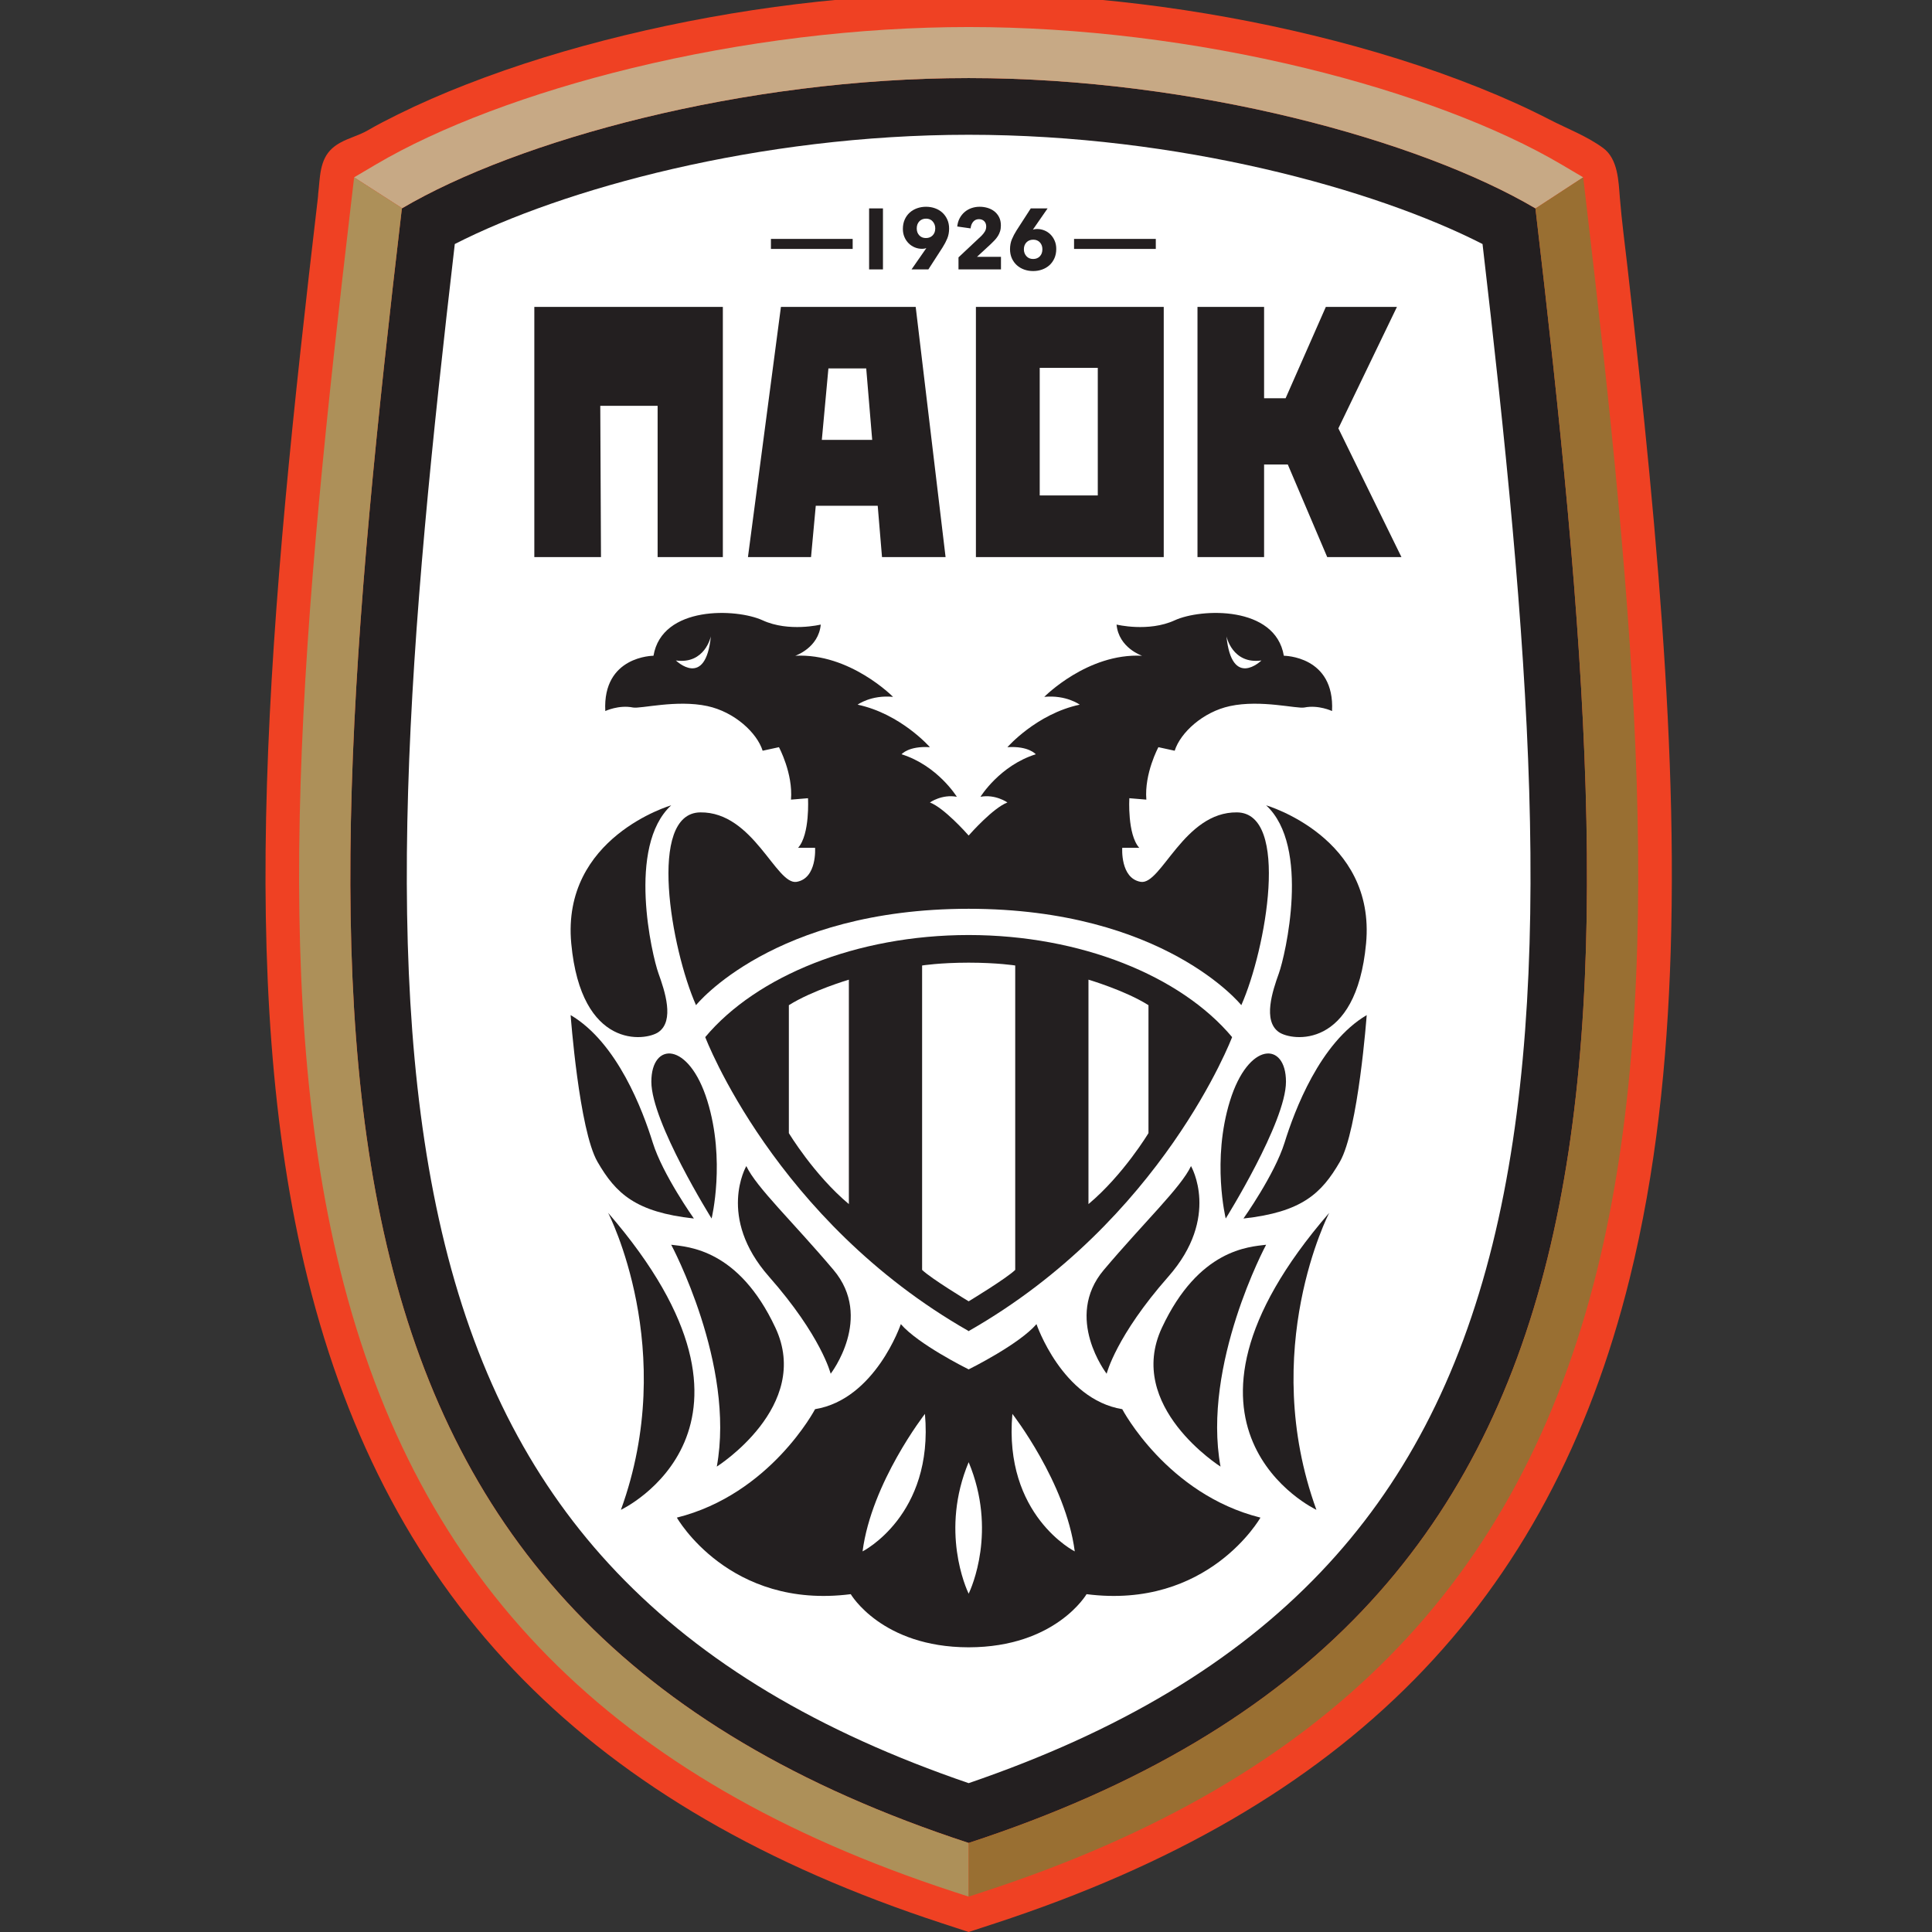 <?xml version="1.0" encoding="utf-8"?>
<!-- Generator: Adobe Illustrator 28.0.0, SVG Export Plug-In . SVG Version: 6.00 Build 0)  -->
<svg version="1.1" id="Capa_1" xmlns="http://www.w3.org/2000/svg" xmlns:xlink="http://www.w3.org/1999/xlink" x="0px" y="0px"
	 viewBox="0 0 296.4 296.4" style="enable-background:new 0 0 296.4 296.4;" xml:space="preserve">
<rect x="0" y="0" width="296.4" height="296.4" fill="#333333" stroke="none"/>
<style type="text/css">
	.st0{fill:#996F32;}
	.st1{fill:#EF4123;}
	.st2{fill:#FFFFFF;}
	.st3{fill:#231F20;}
	.st4{fill:#C7A985;}
	.st5{fill:#AD9059;}
</style>
<g id="g16">
	<g>
		<path class="st0" d="M243.34,31.059l-0.453-3.856l-7.321,4.783c15.222,129.641,18.698,216.174-86.958,250.751v0
			C42.95,248.159,46.43,161.62,61.653,31.972c0.014-0.009,0.03-0.018,0.045-0.026l0,0c17.686-10.419,52.297-19.969,86.91-19.969
			c34.642,0,69.283,9.566,86.955,19.995c0.001,0.004,0.001,0.008,0.002,0.013l7.321-4.782l-3.344-1.973
			c-9.725-5.739-23.662-10.985-39.244-14.773c-16.976-4.127-34.849-6.308-51.691-6.308c-16.841,0-34.715,2.182-51.69,6.308
			c-15.582,3.789-29.52,9.035-39.244,14.773l-3.344,1.973l-0.001,0.004l0.471,0.303l-0.471-0.303l-0.453,3.851
			c-7.433,63.305-12.69,119.327-1.677,163.828c11.856,47.91,41.716,78.19,93.973,95.291l2.434,0.797v0l2.435-0.797
			c52.256-17.101,82.117-47.38,93.973-95.291C256.03,150.385,250.772,94.364,243.34,31.059z"/>
		<path class="st1" d="M148.608,296.4l-4.039-1.322c-54.109-17.708-85.05-49.15-97.375-98.952
			c-11.221-45.342-5.932-101.854,1.561-165.669c0,0,0.077-0.656,0.054-0.67c0.31-2.481,0.157-5.258,2.183-7.054
			c0.37-0.328,0.783-0.607,1.216-0.846c1.392-0.77,2.851-1.095,4.234-1.9c1.486-0.866,3.028-1.648,4.568-2.412
			c3.389-1.68,6.865-3.185,10.387-4.563C79.304,9.919,87.454,7.45,95.7,5.445c17.369-4.222,35.664-6.454,52.908-6.454
			c17.245,0,35.541,2.232,52.908,6.454c8.693,2.113,17.283,4.739,25.587,8.076c3.613,1.452,7.175,3.042,10.636,4.829
			c2.737,1.414,5.702,2.519,8.202,4.352c2.292,1.681,2.365,5.093,2.573,7.654c0.285,3.515,0.748,6.961,1.15,10.473
			c0.616,5.386,1.218,10.775,1.793,16.166c1.111,10.408,2.13,20.827,2.964,31.261c1.535,19.223,2.486,38.535,1.885,57.821
			c-0.524,16.818-2.236,33.689-6.284,50.049c-12.325,49.803-43.267,81.245-97.376,98.952L148.608,296.4z M66.47,35.175
			c-7.12,60.955-12.006,114.802-1.664,156.591c10.703,43.247,36.582,69.687,83.802,85.537
			c47.219-15.849,73.098-42.287,83.801-85.533c10.343-41.791,5.457-95.641-1.663-156.596c-16.482-8.914-48.217-18.04-82.138-18.04
			C114.697,17.134,82.947,26.265,66.47,35.175z"/>
	</g>
	<g id="g22" transform="translate(272.771,41.062)">
		<g id="path24">
			<path class="st2" d="M-124.162,237.094c-24.487-8.19-43.193-19.306-57.153-33.957c-13.185-13.837-22.158-30.924-27.433-52.237
				c-10.398-42.017-5.461-96.09,1.694-157.296c16.472-9.026,48.58-18.339,82.892-18.339c34.312,0,66.42,9.312,82.892,18.339
				c7.156,61.206,12.093,115.279,1.695,157.296c-5.275,21.313-14.248,38.4-27.433,52.237
				C-80.968,217.788-99.674,228.904-124.162,237.094"/>
		</g>
	</g>
	<g id="g26" transform="translate(272.771,522.757)">
		<g id="path28">
			<path class="st3" d="M-124.162-510.78c-34.641,0-69.282,9.566-86.955,19.995c-15.223,129.648-18.703,216.187,86.955,250.765
				c105.658-34.578,102.179-121.117,86.955-250.765C-54.88-501.214-89.521-510.78-124.162-510.78 M-124.162-502.081
				c32.241,0,62.371,8.345,78.836,16.762c6.962,59.843,11.624,112.681,1.528,153.478c-5.089,20.56-13.71,37.007-26.361,50.282
				c-13.196,13.85-30.883,24.455-54.004,32.366c-23.12-7.911-40.807-18.516-54.004-32.366
				c-12.649-13.275-21.272-29.722-26.359-50.282c-10.096-40.797-5.433-93.635,1.528-153.478
				C-186.533-493.737-156.402-502.081-124.162-502.081"/>
		</g>
	</g>
	<g id="g30" transform="translate(383.103,282.481)">
		<g id="path32">
			<path class="st3" d="M-173.526-137.73c1.522-16.31-15.332-21.203-15.332-21.203c6.85,6.307,2.936,23.052,1.957,25.77
				c-0.979,2.719-2.5,7.285,0,9.025C-184.905-122.75-175.049-121.419-173.526-137.73"/>
		</g>
	</g>
	<g id="g34" transform="translate(360.473,227.185)">
		<g id="path36">
			<path class="st3" d="M-163.401-51.88c-1.522,4.893-6.306,11.635-6.306,11.635c8.916-0.979,11.96-3.806,14.788-8.699
				c2.827-4.893,4.12-22.508,4.12-22.508C-157.988-67.212-161.879-56.773-163.401-51.88"/>
		</g>
	</g>
	<g id="g38" transform="translate(345.321,238.796)">
		<g id="path40">
			<path class="st3" d="M-156.622-69.906c-2.827,9.134-0.653,18.05-0.653,18.05s9.243-14.788,9.243-20.986
				C-148.033-79.039-153.795-79.039-156.622-69.906"/>
		</g>
	</g>
	<g id="g42" transform="translate(328.202,189.995)">
		<g id="path44">
			<path class="st3" d="M-148.963,5.862c8.047-9.134,3.48-16.963,3.48-16.963c-1.522,3.262-7.176,8.591-13.375,15.93
				c-6.198,7.339,0.435,15.929,0.435,15.929S-157.01,14.995-148.963,5.862"/>
		</g>
	</g>
	<g id="g46" transform="translate(326.431,175.827)">
		<g id="path48">
			<path class="st3" d="M-148.171,27.859c-5.654,12.07,8.988,21.312,8.988,21.312c-2.865-15.658,6.996-34.034,6.996-34.034
				C-134.796,15.463-142.516,15.789-148.171,27.859"/>
		</g>
	</g>
	<g id="g50" transform="translate(369.317,125.256)">
		<g id="path52">
			<path class="st3" d="M-167.359,106.375c-8.922-24.575,1.963-45.56,1.963-45.56C-193.993,93.87-167.359,106.375-167.359,106.375"
				/>
		</g>
	</g>
	<g id="g54" transform="translate(259.845,276.38)">
		<g id="path56">
			<path class="st3" d="M-118.379-128.258c0,0,2.705-0.432,7.143-0.435c4.438,0.003,7.143,0.435,7.143,0.435v46.702
				c-1.368,1.315-6.79,4.604-7.143,4.818c-0.353-0.214-5.775-3.503-7.143-4.818V-128.258z M-129.615-91.651
				c-5.364-4.495-9.206-10.891-9.206-10.891v-19.626c3.553-2.247,9.206-3.915,9.206-3.915V-91.651z M-92.856-126.083
				c0,0,5.653,1.667,9.206,3.915v19.626c0,0-3.843,6.397-9.206,10.891V-126.083z M-111.236-72.171
				c0.012,0.007,0.022,0.013,0.034,0.02v-0.04c29.742-16.967,40.383-45.08,40.383-45.08c-7.883-9.4-23.23-15.645-40.383-15.661
				v-0.002c-0.011,0-0.023,0.001-0.034,0.001c-0.011,0-0.023-0.001-0.034-0.001v0.002c-17.152,0.016-32.499,6.261-40.381,15.661
				c0,0,10.641,28.113,40.381,45.08v0.04C-111.258-72.157-111.248-72.164-111.236-72.171"/>
		</g>
	</g>
	<g id="g58" transform="translate(284.91,151.887)">
		<g id="path60">
			<path class="st3" d="M-129.594,65.028c0,0,8.191,10.511,9.569,21.095C-120.025,86.123-130.972,80.613-129.594,65.028
				 M-136.302,92.613c-0.397-0.83-4.391-9.66,0-20.178C-131.91,82.954-135.904,91.783-136.302,92.613 M-152.579,86.123
				c1.378-10.584,9.569-21.095,9.569-21.095C-141.632,80.613-152.579,86.123-152.579,86.123 M-112.739,64.303
				c-9.243-1.522-13.157-13.048-13.157-13.048c-2.652,3.077-10.047,6.765-10.406,6.943c-0.358-0.178-7.753-3.865-10.405-6.943
				c0,0-3.915,11.526-13.157,13.048c0,0-6.85,13.049-21.204,16.637c0,0,8.011,14.136,26.677,11.744c0,0,4.732,8.125,18.055,8.153
				v0.002c0.012,0,0.022-0.001,0.034-0.001c0.012,0,0.022,0.001,0.034,0.001v-0.002c13.323-0.028,18.055-8.153,18.055-8.153
				c18.666,2.392,26.677-11.744,26.677-11.744C-105.889,77.352-112.739,64.303-112.739,64.303"/>
		</g>
	</g>
	<g id="g62" transform="translate(186.644,257.883)">
		<g id="path64">
			<path class="st3" d="M-85.628-99.54c2.501-1.74,0.979-6.307,0-9.025c-0.979-2.718-4.893-19.464,1.957-25.77
				c0,0-16.854,4.893-15.332,21.203C-97.48-96.822-87.625-98.152-85.628-99.54"/>
		</g>
	</g>
	<g id="g66" transform="translate(196.483,206.131)">
		<g id="path68">
			<path class="st3" d="M-90.03-19.191c0,0-4.784-6.742-6.307-11.635c-1.522-4.893-5.413-15.332-12.602-19.573
				c0,0,1.293,17.615,4.12,22.508C-101.991-22.996-98.947-20.169-90.03-19.191"/>
		</g>
	</g>
	<g id="g70" transform="translate(184.676,244.108)">
		<g id="path72">
			<path class="st3" d="M-84.748-78.154c0,6.198,9.243,20.986,9.243,20.986s2.175-8.917-0.653-18.051
				C-78.985-84.352-84.748-84.352-84.748-78.154"/>
		</g>
	</g>
	<g id="g74" transform="translate(235.248,191.864)">
		<g id="path76">
			<path class="st3" d="M-107.374,2.96c-6.198-7.339-11.852-12.668-13.375-15.93c0,0-4.567,7.829,3.48,16.963
				c8.047,9.134,9.46,14.897,9.46,14.897S-101.177,10.299-107.374,2.96"/>
		</g>
	</g>
	<g id="g78" transform="translate(219.112,175.827)">
		<g id="path80">
			<path class="st3" d="M-100.155,27.859c-5.654-12.07-13.375-12.396-15.984-12.722c0,0,9.861,18.376,6.996,34.034
				C-109.143,49.171-94.501,39.928-100.155,27.859"/>
		</g>
	</g>
	<g id="g82" transform="translate(172.673,207.705)">
		<g id="path84">
			<path class="st3" d="M-79.377-21.635c0,0,10.885,20.986,1.963,45.56C-77.414,23.926-50.78,11.421-79.377-21.635"/>
		</g>
	</g>
	<g id="g86" transform="translate(201.203,367.789)">
		<g id="path88">
			<path class="st3" d="M-92.142-270.179c-0.826,8.156-5.368,3.717-5.368,3.717C-93.031-265.842-92.142-270.179-92.142-270.179
				 M-7.678-266.462c0,0-4.542,4.439-5.368-3.717C-13.046-270.179-12.156-265.842-7.678-266.462 M-104.101-259.248
				c1.155,0.232,6.685-1.236,11.418-0.217c4.173,0.898,7.615,4.099,8.482,6.85l2.501-0.544c0,0,2.174,4.023,1.848,8.046l2.609-0.217
				c0,0,0.327,5.545-1.522,7.611h2.609c0,0,0.327,4.675-2.827,5.219c-3.154,0.544-6.633-10.764-14.788-10.656
				c-8.155,0.109-4.458,20.986-0.652,29.577c0,0,11.844-14.777,41.829-14.788c29.986,0.012,41.83,14.788,41.83,14.788
				c3.806-8.59,7.502-29.468-0.653-29.577c-8.155-0.109-11.634,11.199-14.788,10.656c-3.153-0.543-2.828-5.219-2.828-5.219h2.61
				c-1.848-2.066-1.522-7.611-1.522-7.611l2.61,0.217c-0.326-4.023,1.849-8.046,1.849-8.046l2.5,0.544
				c0.866-2.752,4.309-5.952,8.482-6.85c4.732-1.019,10.262,0.449,11.417,0.217c2.174-0.435,4.241,0.544,4.241,0.544
				c0.435-8.482-7.394-8.482-7.394-8.482c-1.305-7.72-12.722-7.285-16.746-5.436c-4.023,1.848-8.917,0.652-8.917,0.652
				c0.327,3.589,3.915,4.784,3.915,4.784c-8.372-0.435-15.005,6.307-15.005,6.307c3.371-0.327,5.437,1.196,5.437,1.196
				c-6.633,1.414-11.092,6.524-11.092,6.524c3.262-0.218,4.35,1.087,4.35,1.087c-5.546,1.74-8.482,6.524-8.482,6.524
				c2.283-0.435,4.132,0.87,4.132,0.87c-2.168,0.827-5.604,4.684-5.947,5.072c-0.342-0.388-3.779-4.246-5.946-5.072
				c0,0,1.848-1.305,4.132-0.87c0,0-2.936-4.784-8.482-6.524c0,0,1.087-1.305,4.35-1.087c0,0-4.459-5.111-11.091-6.524
				c0,0,2.066-1.522,5.436-1.196c0,0-6.633-6.742-15.005-6.307c0,0,3.588-1.196,3.915-4.784c0,0-4.893,1.196-8.916-0.652
				c-4.023-1.848-15.441-2.283-16.746,5.436c0,0-7.829,0-7.394,8.482C-108.342-258.704-106.276-259.682-104.101-259.248"/>
		</g>
	</g>
	<g id="g90" transform="translate(204.528,389.764)">
		<g id="path92">
			<path class="st3" d="M-93.63-304.297h-10.008v-23.205h-8.798l0.109,23.205h-10.227v-38.382h28.923V-304.297z"/>
		</g>
	</g>
	<g id="path94">
		<path class="st3" d="M168.418,76.009h-8.908V56.433h8.908V76.009z M149.721,85.467h28.815V47.085h-28.815V85.467z"/>
	</g>
	<g id="g96" transform="translate(232.006,422.31)">
		<g id="path98">
			<path class="st3" d="M-105.924-354.828l1.01-10.962h5.8l0.916,10.962H-105.924z M-96.692-336.843h9.753l-4.584-38.382h-20.676
				l-5.059,38.382h9.678l0.726-7.874h9.504L-96.692-336.843z"/>
		</g>
	</g>
	<g id="g100" transform="translate(372.319,389.764)">
		<g id="path102">
			<path class="st3" d="M-168.702-304.297h11.388l-9.676-19.749l8.984-18.633h-10.909l-6.17,14.011h-3.302v-14.011h-10.218v38.382
				h10.218v-14.206h3.637L-168.702-304.297z"/>
		</g>
	</g>
	<g id="path104">
		<path class="st3" d="M133.334,31.972h2.126v9.36h-2.126V31.972z"/>
	</g>
	<g id="g106" transform="translate(263.495,481.022)">
		<g id="path108">
			<path class="st3" d="M-120.012-445.982c0-0.406-0.126-0.756-0.378-1.052c-0.25-0.296-0.594-0.443-1.029-0.443
				c-0.434,0-0.782,0.139-1.042,0.417c-0.26,0.277-0.391,0.641-0.391,1.09c0,0.424,0.128,0.774,0.384,1.052
				c0.256,0.277,0.597,0.417,1.023,0.417s0.771-0.137,1.036-0.41C-120.145-445.184-120.012-445.541-120.012-445.982
				 M-117.886-445.955c0,0.555-0.093,1.059-0.28,1.514c-0.187,0.454-0.429,0.915-0.726,1.381l-2.176,3.371h-2.583l2.242-3.226
				l0.026-0.04c-0.093,0.036-0.197,0.062-0.312,0.08c-0.115,0.018-0.223,0.026-0.323,0.026c-0.399,0-0.776-0.072-1.132-0.218
				c-0.356-0.146-0.67-0.353-0.939-0.622c-0.272-0.269-0.488-0.59-0.649-0.965c-0.161-0.374-0.241-0.791-0.241-1.249
				c0-0.529,0.093-1.005,0.279-1.428c0.187-0.423,0.442-0.781,0.764-1.071c0.321-0.291,0.699-0.513,1.132-0.667
				c0.432-0.154,0.889-0.232,1.372-0.232c0.491,0,0.952,0.077,1.385,0.232c0.432,0.154,0.807,0.376,1.125,0.667
				c0.318,0.291,0.569,0.644,0.757,1.059C-117.979-446.93-117.886-446.467-117.886-445.955"/>
		</g>
	</g>
	<g id="g110" transform="translate(269.947,469.633)">
		<g id="path112">
			<path class="st3" d="M-122.899-428.301v-1.847l3.514-3.3c0.222-0.22,0.4-0.444,0.535-0.674c0.135-0.228,0.203-0.483,0.203-0.765
				c0-0.334-0.102-0.605-0.305-0.812c-0.204-0.207-0.476-0.31-0.816-0.31c-0.356,0-0.647,0.13-0.872,0.39
				c-0.225,0.26-0.359,0.601-0.401,1.025l-2.05-0.291c0.05-0.476,0.176-0.9,0.375-1.272c0.199-0.372,0.452-0.689,0.758-0.95
				c0.305-0.262,0.656-0.461,1.05-0.599c0.395-0.137,0.813-0.207,1.254-0.207c0.416,0,0.819,0.057,1.209,0.172
				c0.391,0.116,0.739,0.291,1.045,0.529c0.305,0.238,0.549,0.538,0.732,0.899c0.182,0.361,0.272,0.785,0.272,1.269
				c0,0.335-0.042,0.637-0.127,0.906c-0.086,0.269-0.202,0.518-0.35,0.747c-0.149,0.229-0.319,0.443-0.509,0.641
				c-0.191,0.198-0.388,0.395-0.592,0.589l-2.089,1.93h3.681v1.93H-122.899z"/>
		</g>
	</g>
	<g id="g114" transform="translate(293.241,475.231)">
		<g id="path116">
			<path class="st3" d="M-133.321-436.992c0-0.423-0.127-0.773-0.383-1.052c-0.256-0.277-0.597-0.416-1.023-0.416
				c-0.428,0-0.773,0.137-1.037,0.409c-0.264,0.274-0.397,0.63-0.397,1.071c0,0.406,0.128,0.754,0.383,1.045
				c0.256,0.291,0.601,0.437,1.037,0.437c0.425,0,0.769-0.137,1.03-0.411C-133.45-436.181-133.321-436.544-133.321-436.992
				 M-131.194-437.045c0,0.529-0.094,1.005-0.279,1.428c-0.188,0.423-0.442,0.78-0.763,1.071c-0.322,0.291-0.7,0.513-1.132,0.668
				c-0.432,0.154-0.889,0.231-1.373,0.231c-0.492,0-0.951-0.077-1.379-0.231c-0.428-0.155-0.804-0.377-1.125-0.668
				c-0.322-0.291-0.576-0.643-0.763-1.058c-0.185-0.414-0.279-0.877-0.279-1.388c0-0.555,0.094-1.06,0.28-1.514
				c0.187-0.454,0.429-0.915,0.724-1.381l2.177-3.371h2.583l-2.217,3.199l-0.039,0.066c0.086-0.035,0.187-0.062,0.305-0.08
				c0.119-0.017,0.229-0.026,0.331-0.026c0.39,0,0.765,0.072,1.125,0.218c0.359,0.145,0.673,0.353,0.939,0.621
				c0.267,0.269,0.481,0.591,0.643,0.966C-131.274-437.92-131.194-437.503-131.194-437.045"/>
		</g>
	</g>
	<g id="path118">
		<path class="st3" d="M177.318,38.19h-12.541v-1.537h12.541V38.19z"/>
	</g>
	<g id="path120">
		<path class="st3" d="M130.814,38.19h-12.541v-1.537h12.541V38.19z"/>
	</g>
	<g id="g122" transform="translate(272.771,522.757)">
		<g id="path124">
			<path class="st4" d="M-124.162-510.78c34.642,0,69.283,9.566,86.955,19.995c0.001,0.004,0.001,0.008,0.002,0.013l7.321-4.782
				l-3.344-1.973c-9.725-5.739-23.662-10.985-39.244-14.773c-16.976-4.127-34.849-6.308-51.691-6.308
				c-16.841,0-34.715,2.182-51.69,6.308c-15.582,3.789-29.52,9.035-39.244,14.773l-3.344,1.973l-0.001,0.004l7.369,4.739
				C-193.386-501.23-158.775-510.78-124.162-510.78"/>
		</g>
	</g>
	<g id="g126" transform="translate(115.41,486.573)">
		<g id="path128">
			<path class="st5" d="M-53.757-454.601c0.014-0.009,0.03-0.018,0.045-0.026l-7.368-4.738l-0.453,3.851
				c-7.433,63.305-12.69,119.327-1.677,163.828c11.856,47.91,41.716,78.19,93.973,95.291l2.434,0.797v-8.237
				C-72.46-238.414-68.98-324.952-53.757-454.601"/>
		</g>
	</g>
	<g id="g130" transform="translate(444.203,488.226)">
		<g id="path132">
			<path class="st0" d="M-200.864-457.167l-0.453-3.856l-7.321,4.783c15.222,129.641,18.698,216.174-86.958,250.751v8.237
				l2.435-0.797c52.256-17.101,82.117-47.38,93.973-95.291C-188.173-337.84-193.431-393.862-200.864-457.167"/>
		</g>
	</g>
</g>
</svg>
